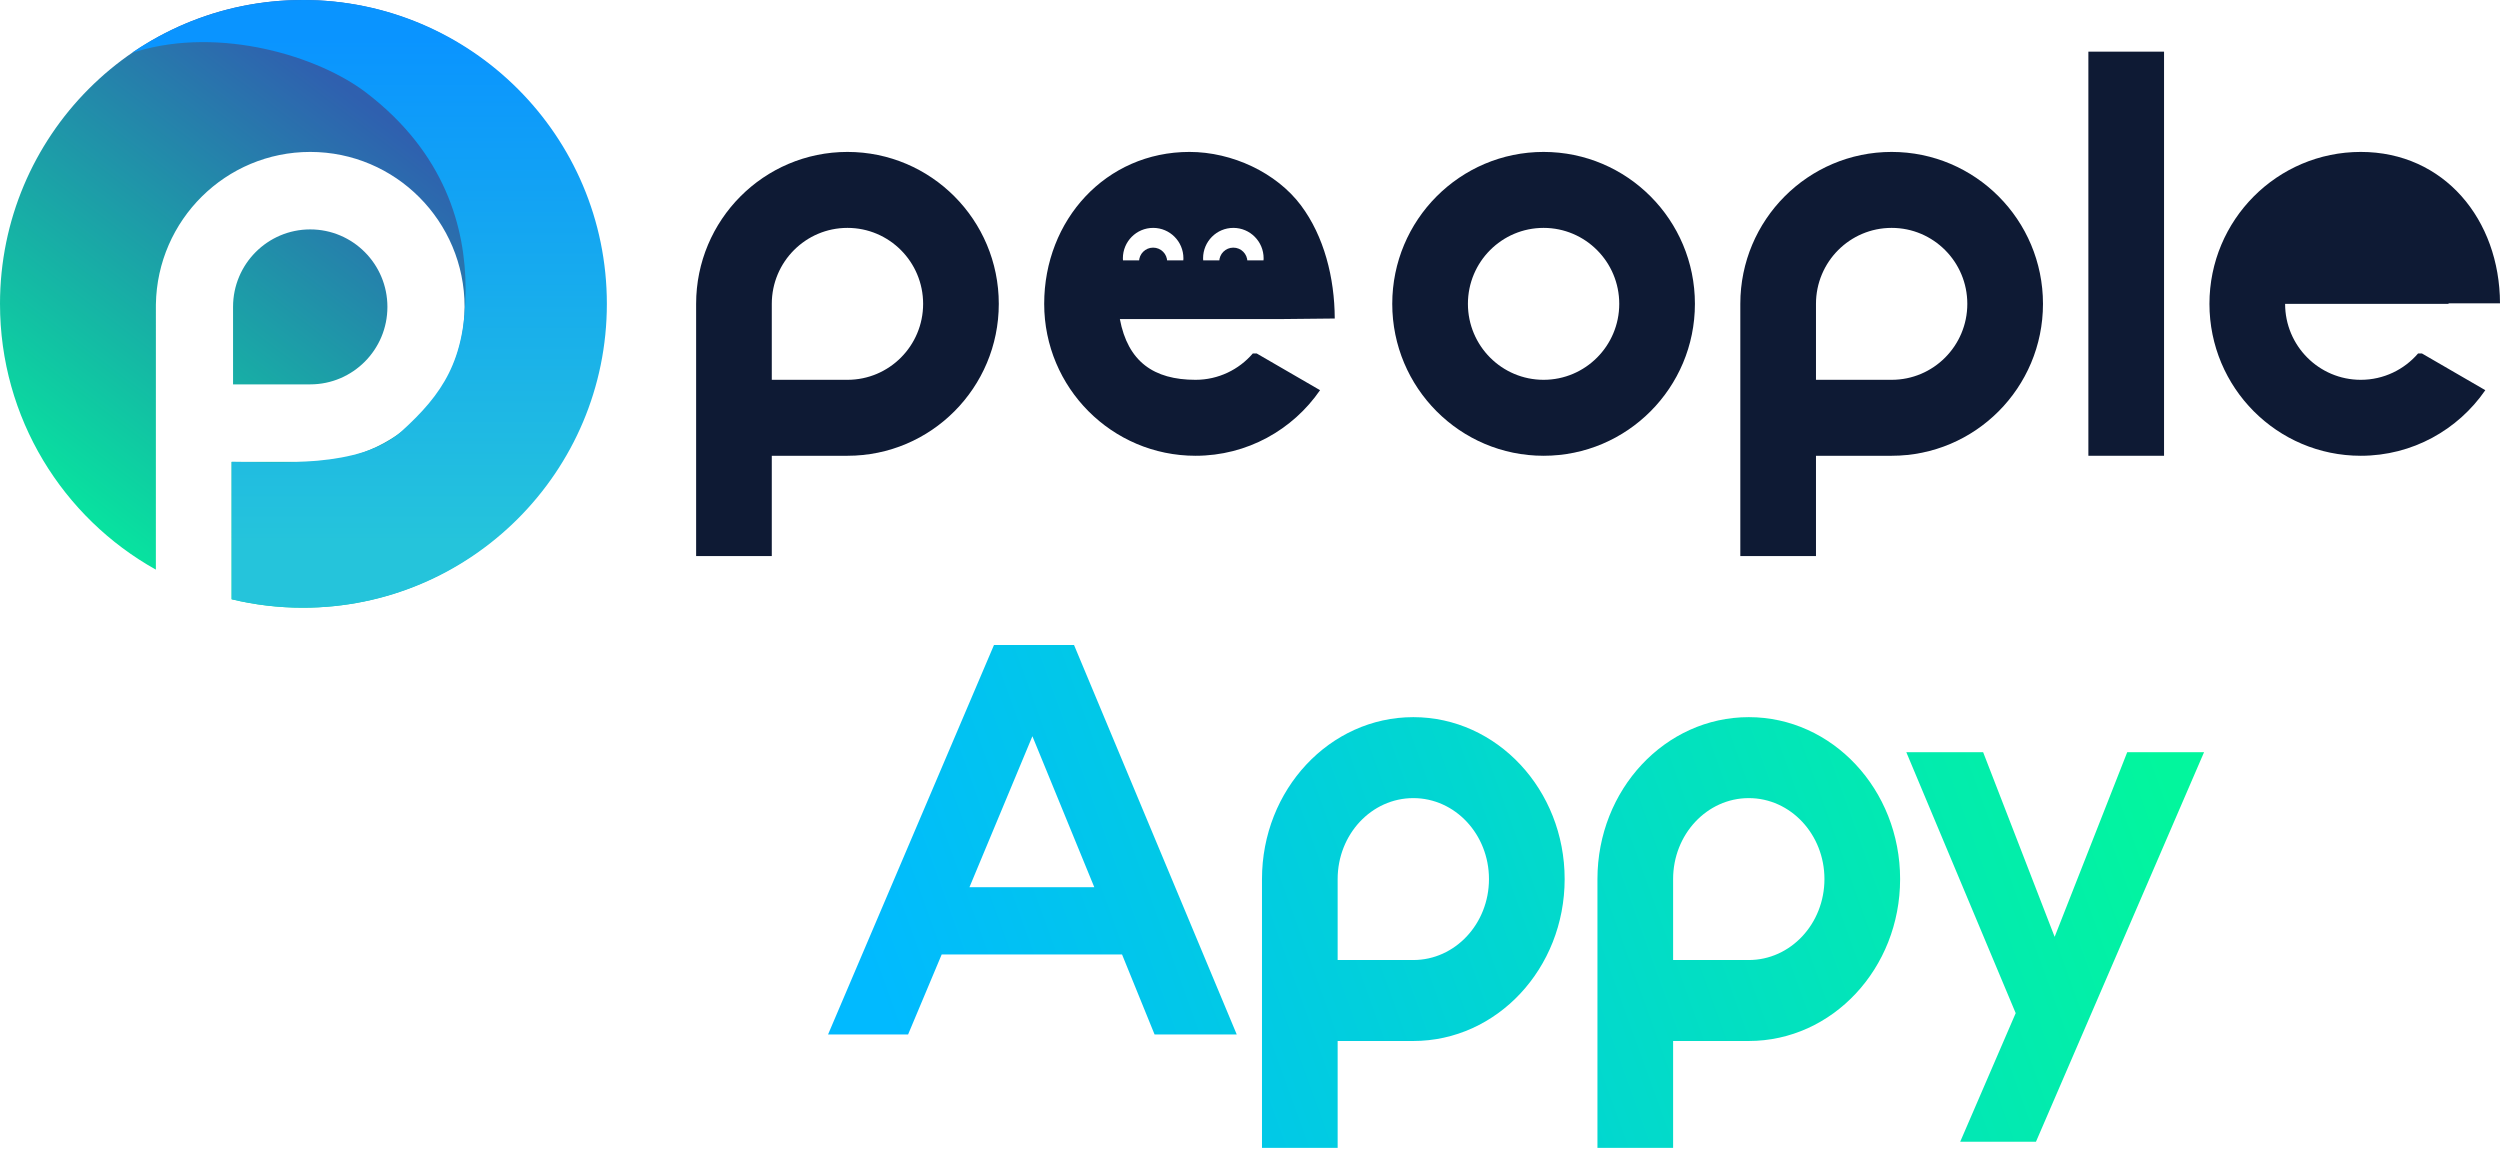 <?xml version="1.0" encoding="UTF-8"?>
<svg width="504px" height="232px" viewBox="0 0 504 232" version="1.1" xmlns="http://www.w3.org/2000/svg" xmlns:xlink="http://www.w3.org/1999/xlink">
    <title>Group 3 Copy 7</title>
    <defs>
        <linearGradient x1="48.567%" y1="8.054%" x2="-8.672%" y2="83.412%" id="linearGradient-1">
            <stop stop-color="#2F60AF" offset="0%"></stop>
            <stop stop-color="#02F69D" offset="100%"></stop>
        </linearGradient>
        <linearGradient x1="100%" y1="43.322%" x2="1.516%" y2="56.476%" id="linearGradient-2">
            <stop stop-color="#02F69D" offset="0%"></stop>
            <stop stop-color="#01BAFF" offset="100%"></stop>
        </linearGradient>
        <linearGradient x1="50%" y1="6.167%" x2="50%" y2="89.509%" id="linearGradient-3">
            <stop stop-color="#0A94FF" offset="0%"></stop>
            <stop stop-color="#25C4DB" offset="100%"></stop>
        </linearGradient>
    </defs>
    <g id="logo's" stroke="none" stroke-width="1" fill="none" fill-rule="evenodd">
        <g id="Group-3-Copy-7" transform="translate(0, -0)">
            <g id="Group-3-Copy-3" transform="translate(0, 0)">
                <g id="Group">
                    <path d="M61.017,0 C94.716,0 122.034,27.425 122.034,61.256 C122.034,95.086 94.716,122.512 61.017,122.512 C56.078,122.512 51.276,121.922 46.677,120.81 L46.678,93.108 L62.542,93.109 C79.729,93.109 93.661,79.122 93.661,61.868 C93.661,44.615 79.729,30.628 62.542,30.628 C45.528,30.628 31.703,44.336 31.428,61.352 L31.426,61.562 L31.423,114.837 C12.682,104.383 0,84.306 0,61.256 C0,27.425 27.318,0 61.017,0 Z M62.542,46.248 C71.136,46.248 78.102,53.242 78.102,61.868 C78.102,70.495 71.136,77.489 62.542,77.489 L46.983,77.489 L46.983,61.868 C46.983,53.242 53.949,46.248 62.542,46.248 Z" id="Combined-Shape" fill="url(#linearGradient-1)"></path>
                    <path d="M155.593,91.883 L155.593,112.098 L140.339,112.098 L140.339,61.256 C140.339,44.34 153.998,30.628 170.848,30.628 C187.697,30.628 201.356,44.34 201.356,61.256 C201.356,78.171 187.697,91.884 170.848,91.884 L155.593,91.883 Z M170.848,45.942 C162.423,45.942 155.593,52.798 155.593,61.256 L155.593,76.57 L170.848,76.57 C179.272,76.57 186.102,69.713 186.102,61.256 C186.102,52.798 179.272,45.942 170.848,45.942 Z" id="Combined-Shape" fill="#0E1A34"></path>
                    <g id="Group-5" transform="translate(166.935, 130.029)" fill="url(#linearGradient-2)">
                        <path d="M102.735,79.833 L102.735,101.378 L87.481,101.378 L87.481,47.191 C87.481,29.163 101.14,14.548 117.989,14.548 C134.839,14.548 148.498,29.163 148.498,47.191 C148.498,65.219 134.839,79.834 117.989,79.834 L102.735,79.833 Z M117.989,30.87 C109.565,30.87 102.735,38.177 102.735,47.191 L102.735,63.512 L117.989,63.512 C126.414,63.512 133.243,56.205 133.243,47.191 C133.243,38.177 126.414,30.87 117.989,30.87 Z M170.364,79.833 L170.364,101.378 L155.11,101.378 L155.11,47.191 C155.11,29.163 168.769,14.548 185.619,14.548 C202.468,14.548 216.127,29.163 216.127,47.191 C216.127,65.219 202.468,79.834 185.619,79.834 L170.364,79.833 Z M185.619,30.87 C177.194,30.87 170.364,38.177 170.364,47.191 L170.364,63.512 L185.619,63.512 C194.043,63.512 200.873,56.205 200.873,47.191 C200.873,38.177 194.043,30.87 185.619,30.87 Z M16.135,78.522 L22.911,62.387 L59.268,62.387 L65.829,78.522 L82.394,78.522 L49.587,1.42108547e-14 L33.453,1.42108547e-14 L4.21884749e-15,78.522 L16.135,78.522 Z M53.675,48.834 L28.505,48.834 L41.197,18.394 L53.675,48.834 Z M243.517,100.143 L277.4,21.621 L261.91,21.621 L247.282,58.838 L232.868,21.621 L217.379,21.621 L239.429,74.22 L228.243,100.143 L243.517,100.143 Z" id="Combined-Shape"></path>
                    </g>
                    <path d="M311.187,30.628 C328.036,30.628 341.695,44.34 341.695,61.256 C341.695,78.171 328.036,91.884 311.187,91.884 C294.337,91.884 280.678,78.171 280.678,61.256 C280.678,44.34 294.337,30.628 311.187,30.628 Z M311.187,45.942 C302.762,45.942 295.932,52.798 295.932,61.256 C295.932,69.713 302.762,76.57 311.187,76.57 C319.611,76.57 326.441,69.713 326.441,61.256 C326.441,52.798 319.611,45.942 311.187,45.942 Z" id="Combined-Shape" fill="#0E1A34"></path>
                    <path d="M239.797,30.628 C248.428,30.628 257.34,34.824 262.264,41.393 C266.932,47.621 269.057,56.004 269.085,64.213 L258.712,64.319 L225.763,64.319 C227.375,72.902 232.592,76.57 241.017,76.57 C245.634,76.57 249.771,74.511 252.569,71.258 L253.349,71.257 L266.123,78.662 C260.617,86.65 251.426,91.884 241.017,91.884 C224.168,91.884 210.509,78.171 210.509,61.256 C210.509,44.34 222.947,30.628 239.797,30.628 Z M232.475,45.942 C229.105,45.942 226.373,48.684 226.373,52.067 C226.373,55.45 229.105,58.193 232.475,58.193 C235.845,58.193 238.576,55.45 238.576,52.067 C238.576,48.684 235.845,45.942 232.475,45.942 Z M248.644,45.942 C245.274,45.942 242.542,48.684 242.542,52.067 C242.542,55.45 245.274,58.193 248.644,58.193 C252.014,58.193 254.746,55.45 254.746,52.067 C254.746,48.684 252.014,45.942 248.644,45.942 Z" id="Combined-Shape" fill="#0E1A34"></path>
                    <path d="M248.638,49.923 C250.205,49.923 251.476,51.194 251.476,52.762 L251.476,60.461 L251.476,60.461 L245.8,60.461 L245.8,52.762 C245.8,51.194 247.07,49.923 248.638,49.923 Z" id="Rectangle" fill="#0E1A34"></path>
                    <rect id="Rectangle" fill="#0E1A34" x="241.017" y="52.491" width="14.949" height="7.351"></rect>
                    <path d="M232.468,49.923 C234.036,49.923 235.306,51.194 235.306,52.762 L235.306,60.461 L235.306,60.461 L229.63,60.461 L229.63,52.762 C229.63,51.194 230.901,49.923 232.468,49.923 Z" id="Rectangle-Copy-2" fill="#0E1A34"></path>
                    <rect id="Rectangle-Copy" fill="#0E1A34" x="224.848" y="52.491" width="14.949" height="7.351"></rect>
                    <path d="M475.932,30.628 C492.747,30.628 503.943,44.283 504,61.15 L493.627,61.15 L493.627,61.256 L460.678,61.256 C460.678,69.713 467.508,76.57 475.932,76.57 C480.549,76.57 484.687,74.511 487.484,71.258 L488.264,71.257 L501.039,78.662 C495.533,86.65 486.341,91.884 475.932,91.884 C459.083,91.884 445.424,78.171 445.424,61.256 C445.424,44.34 459.083,30.628 475.932,30.628 Z" id="Path-Copy-3" fill="#0E1A34"></path>
                    <rect id="Rectangle" fill="#0E1A34" x="421.017" y="10.413" width="15.254" height="81.47"></rect>
                    <path d="M366.102,91.883 L366.102,112.098 L350.848,112.098 L350.848,61.256 C350.848,44.34 364.507,30.628 381.356,30.628 C398.205,30.628 411.865,44.34 411.865,61.256 C411.865,78.171 398.205,91.884 381.356,91.884 L366.102,91.883 Z M381.356,45.942 C372.931,45.942 366.102,52.798 366.102,61.256 L366.102,76.57 L381.356,76.57 C389.781,76.57 396.61,69.713 396.61,61.256 C396.61,52.798 389.781,45.942 381.356,45.942 Z" id="Combined-Shape-Copy-7" fill="#0E1A34"></path>
                </g>
                <path d="M61.109,0 C94.928,0 122.343,27.425 122.343,61.256 C122.343,95.086 94.928,122.512 61.109,122.512 C56.153,122.512 51.334,121.923 46.719,120.811 L46.719,93.109 C55.691,93.109 72.565,94.534 80.911,86.983 C89.256,79.433 93.869,72.594 93.869,58.365 C93.869,45.942 89.762,30.885 73.862,18.708 C64.172,11.288 44.418,5.316 27.589,10.356 L26.596,10.649 C36.423,3.93 48.307,0 61.109,0 Z" id="Combined-Shape-Copy-5" fill="url(#linearGradient-3)"></path>
            </g>
        </g>
    </g>
</svg>